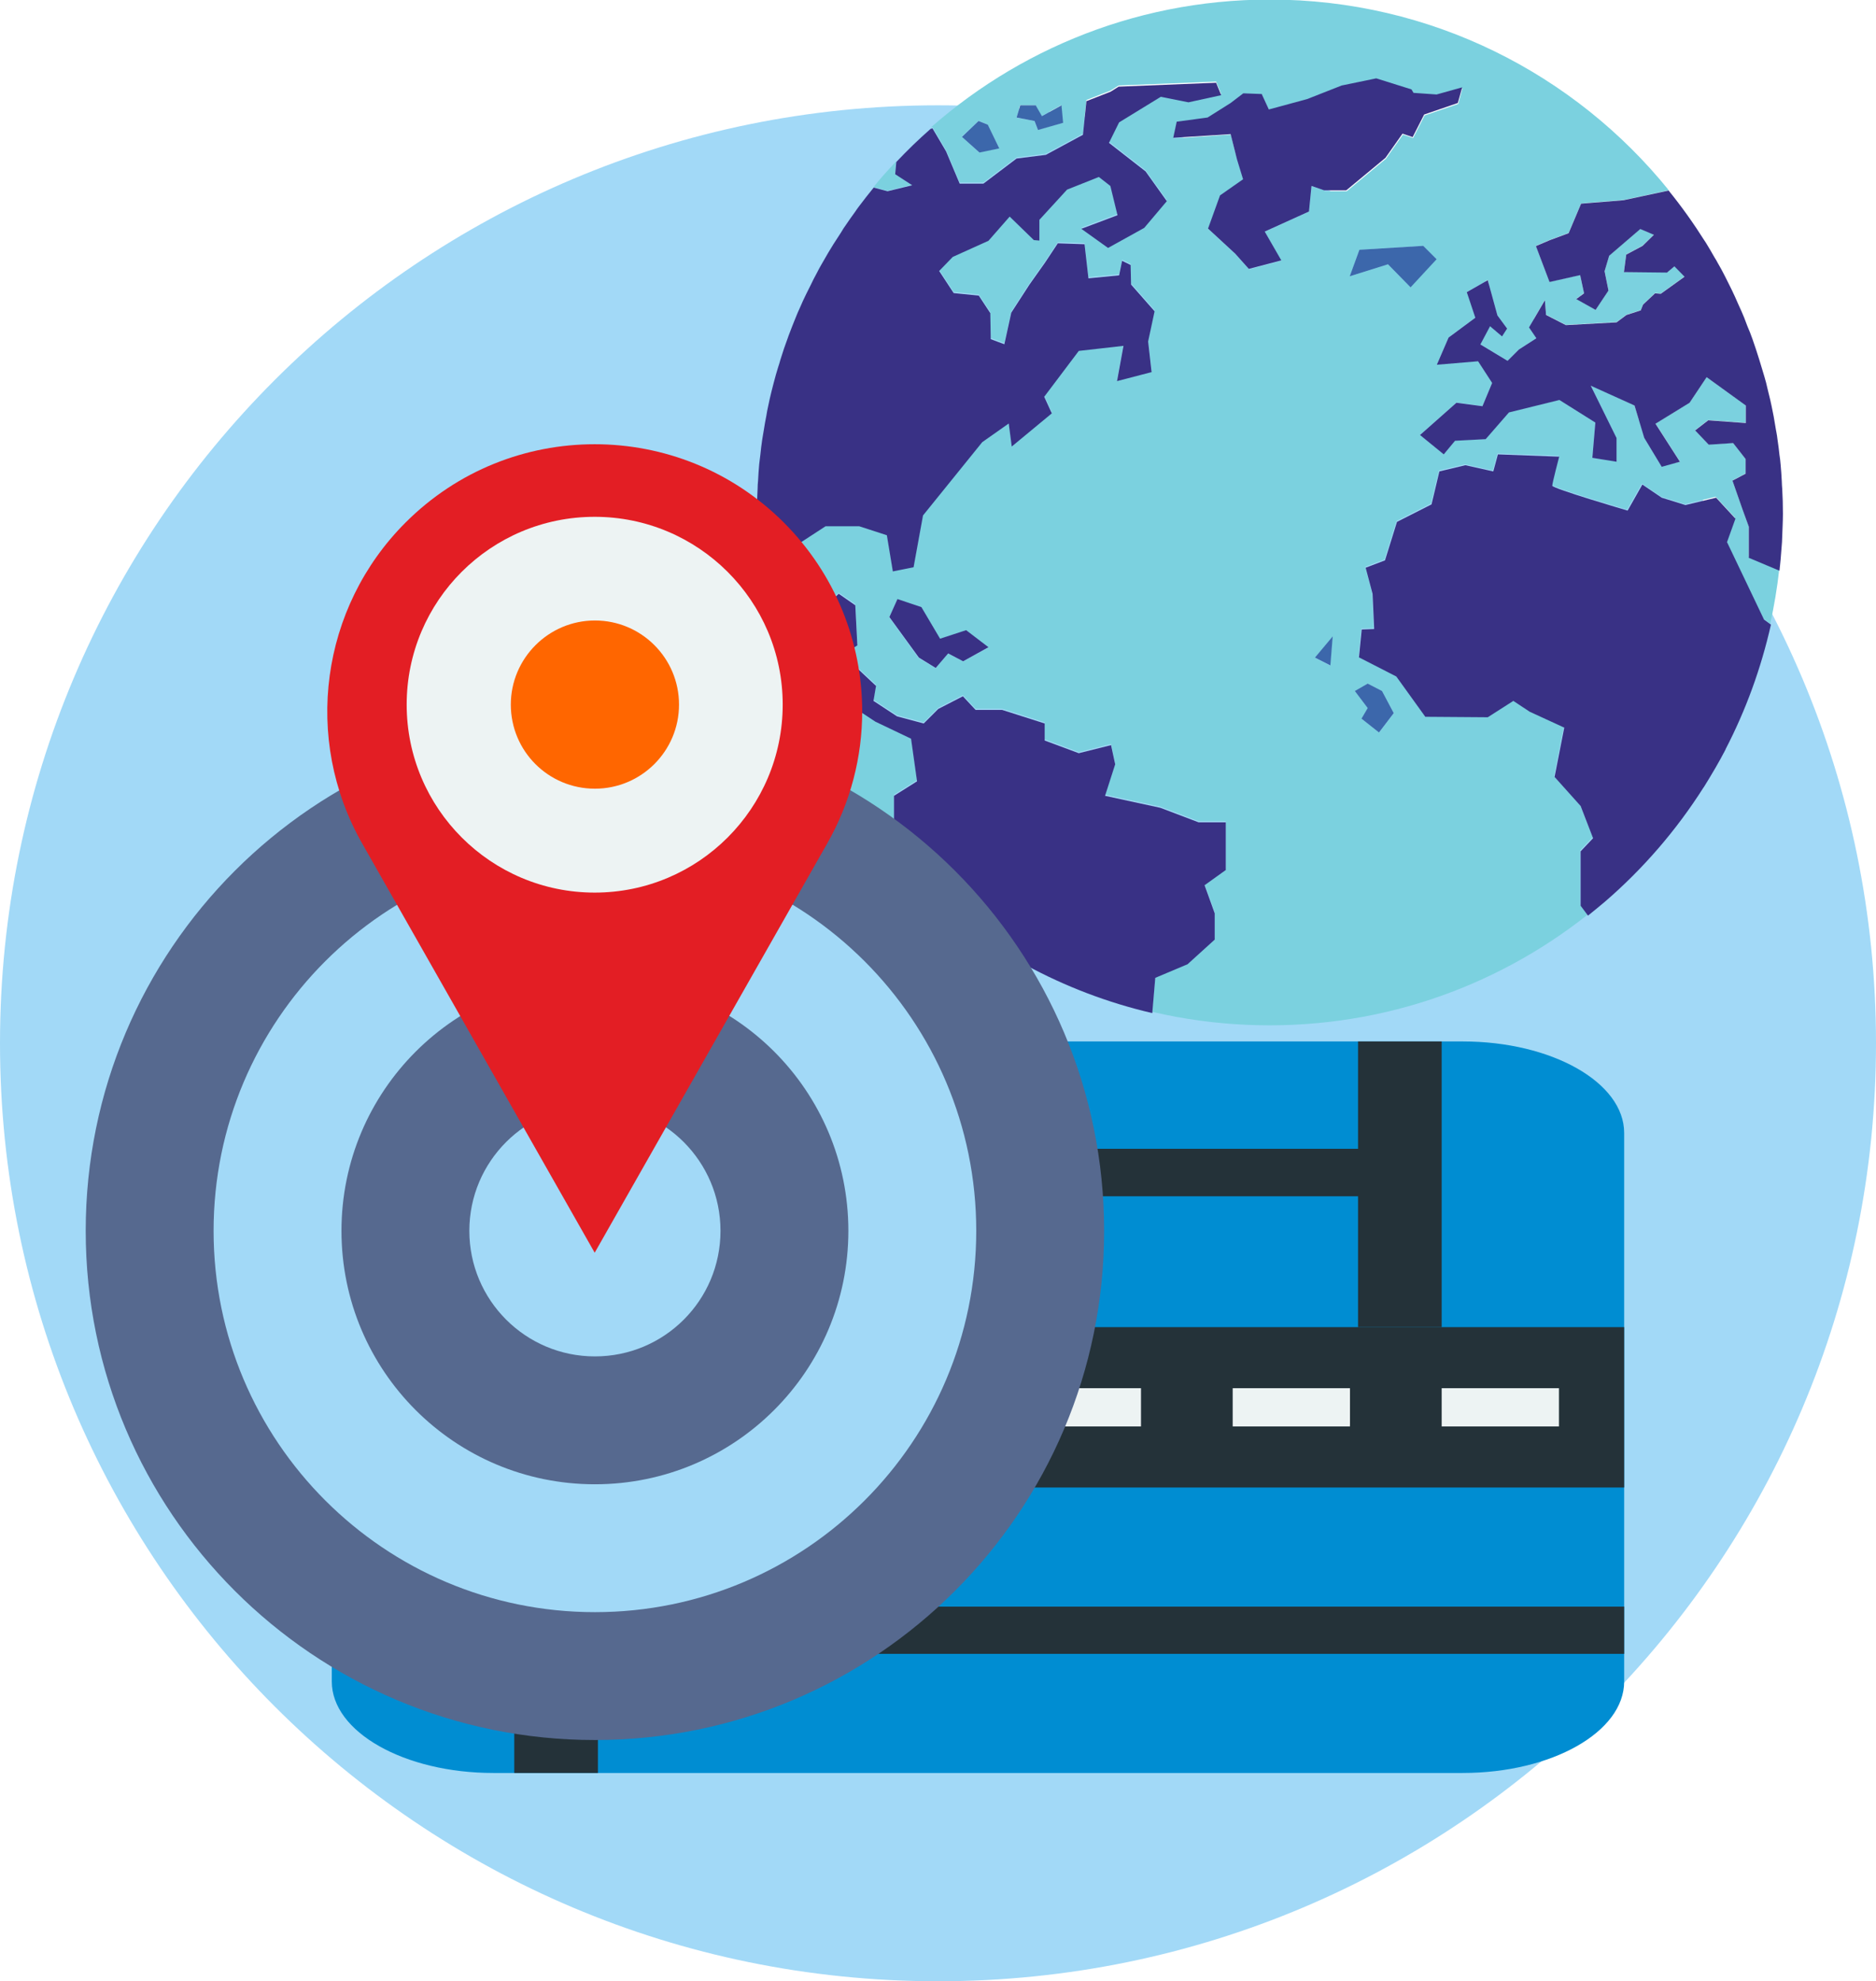 <?xml version="1.0" encoding="UTF-8"?> <svg xmlns="http://www.w3.org/2000/svg" xmlns:xlink="http://www.w3.org/1999/xlink" xmlns:xodm="http://www.corel.com/coreldraw/odm/2003" xml:space="preserve" width="43.625mm" height="46.069mm" version="1.1" style="shape-rendering:geometricPrecision; text-rendering:geometricPrecision; image-rendering:optimizeQuality; fill-rule:evenodd; clip-rule:evenodd" viewBox="0 0 81.42 85.98"> <defs> <style type="text/css"> .fil8 {fill:#E31E24;fill-rule:nonzero} .fil0 {fill:#A2D9F7;fill-rule:nonzero} .fil7 {fill:#56698F;fill-rule:nonzero} .fil4 {fill:#008DD2;fill-rule:nonzero} .fil2 {fill:#393185;fill-rule:nonzero} .fil5 {fill:#243239;fill-rule:nonzero} .fil3 {fill:#3C67AB;fill-rule:nonzero} .fil1 {fill:#7BD1DF;fill-rule:nonzero} .fil6 {fill:#EDF3F3;fill-rule:nonzero} .fil9 {fill:#FF6600;fill-rule:nonzero} </style> </defs> <g id="Warstwa_x0020_1">  <path class="fil0" d="M81.42 45.28c0,22.48 -18.23,40.71 -40.71,40.71 -22.48,0 -40.71,-18.23 -40.71,-40.71 0,-22.49 18.23,-40.71 40.71,-40.71 22.48,0 40.71,18.23 40.71,40.71z"></path> <path class="fil1" d="M37.09 9.18c0.07,-0.09 0.13,-0.19 0.2,-0.28 -0.07,0.09 -0.14,0.19 -0.2,0.28z"></path> <path class="fil1" d="M36.48 10.06c0.07,-0.11 0.15,-0.23 0.22,-0.34 -0.08,0.11 -0.15,0.22 -0.22,0.34z"></path> <path class="fil1" d="M39.58 8.02l-0.74 -0.48 0.05 -0.53c-0.34,0.36 -0.67,0.72 -0.98,1.11l0.6 0.16 1.07 -0.26z"></path> <path class="fil1" d="M38.9 7.01c0.24,-0.25 0.48,-0.5 0.73,-0.74 -0.25,0.24 -0.49,0.49 -0.73,0.74z"></path> <path class="fil1" d="M72.43 8.28c0.56,0.69 1.08,1.42 1.56,2.18 -0.48,-0.76 -1,-1.49 -1.56,-2.18z"></path> <polygon class="fil1" points="32.83,22.27 32.83,22.28 "></polygon> <path class="fil1" d="M35.94 10.93c0.07,-0.12 0.14,-0.24 0.22,-0.36 -0.07,0.12 -0.15,0.24 -0.22,0.36z"></path> <path class="fil1" d="M69.64 39.14c1.66,-1.43 3.11,-3.11 4.29,-4.97 -1.18,1.86 -2.63,3.54 -4.29,4.97z"></path> <path class="fil1" d="M32.86 21.2c0.01,-0.12 0.02,-0.24 0.02,-0.35 -0.01,0.12 -0.02,0.23 -0.02,0.35z"></path> <path class="fil1" d="M35.43 11.82c0.07,-0.12 0.13,-0.25 0.2,-0.37 -0.07,0.12 -0.14,0.25 -0.2,0.37z"></path> <path class="fil1" d="M74.04 10.55c0.13,0.21 0.25,0.42 0.37,0.63 -0.12,-0.21 -0.24,-0.42 -0.37,-0.63z"></path> <path class="fil1" d="M34.97 12.74c0.06,-0.12 0.12,-0.24 0.18,-0.36 -0.06,0.12 -0.12,0.24 -0.18,0.36z"></path> <path class="fil1" d="M34.56 13.67c0.05,-0.11 0.1,-0.22 0.14,-0.32 -0.05,0.11 -0.1,0.22 -0.14,0.32z"></path> <path class="fil1" d="M77.29 24.28c-0.01,0.16 -0.03,0.32 -0.05,0.48 0.02,-0.16 0.03,-0.32 0.05,-0.48z"></path> <path class="fil1" d="M76.21 15.15c0.1,0.3 0.19,0.6 0.28,0.9 -0.09,-0.3 -0.18,-0.6 -0.28,-0.9z"></path> <path class="fil1" d="M76.89 17.61c0.03,0.15 0.06,0.3 0.09,0.45 -0.03,-0.15 -0.06,-0.3 -0.09,-0.45z"></path> <path class="fil1" d="M77.23 19.72c0.02,0.14 0.03,0.28 0.05,0.42 -0.01,-0.14 -0.03,-0.28 -0.05,-0.42z"></path> <path class="fil1" d="M77.08 18.65c0.02,0.15 0.05,0.3 0.07,0.44 -0.02,-0.15 -0.04,-0.3 -0.07,-0.44z"></path> <path class="fil1" d="M77.33 20.85c0.01,0.12 0.02,0.23 0.02,0.35 -0.01,-0.12 -0.02,-0.23 -0.02,-0.35z"></path> <path class="fil1" d="M76.65 16.6c0.04,0.15 0.07,0.3 0.11,0.46 -0.04,-0.15 -0.07,-0.3 -0.11,-0.46z"></path> <path class="fil1" d="M74.55 11.41c0.11,0.19 0.21,0.39 0.32,0.59 -0.1,-0.2 -0.21,-0.4 -0.32,-0.59z"></path> <path class="fil1" d="M75.02 12.3c0.1,0.19 0.19,0.38 0.28,0.58 -0.09,-0.19 -0.18,-0.39 -0.28,-0.58z"></path> <path class="fil1" d="M75.45 13.21c0.08,0.19 0.17,0.38 0.25,0.57 -0.08,-0.19 -0.16,-0.38 -0.25,-0.57z"></path> <path class="fil1" d="M77.36 23.25c-0,0.09 -0.01,0.18 -0.01,0.26 0,-0.09 0.01,-0.18 0.01,-0.26z"></path> <path class="fil1" d="M75.84 14.14c0.07,0.19 0.15,0.37 0.22,0.56 -0.07,-0.19 -0.14,-0.38 -0.22,-0.56z"></path> <path class="fil1" d="M33.47 16.98c0.03,-0.13 0.06,-0.26 0.1,-0.39 -0.03,0.13 -0.07,0.26 -0.1,0.39z"></path> <path class="fil1" d="M74.88 32.53c-0.14,0.27 -0.29,0.54 -0.44,0.8 0.15,-0.26 0.3,-0.53 0.44,-0.8z"></path> <path class="fil1" d="M74.41 33.38c-0.15,0.26 -0.31,0.53 -0.47,0.78 0.16,-0.26 0.32,-0.52 0.47,-0.78z"></path> <path class="fil1" d="M32.94 20.13c0.01,-0.14 0.03,-0.27 0.05,-0.41 -0.02,0.14 -0.03,0.27 -0.05,0.41z"></path> <path class="fil1" d="M60.24 11.47l-1.66 0.52 0.42 -1.15 2.77 -0.17 0.57 0.57 -1.13 1.22 -0.98 -1zm-0.88 18.2l0.62 0.32 0.52 0.96 -0.64 0.84 -0.76 -0.59 0.27 -0.47 -0.57 -0.74 0.57 -0.32zm-1.89 -21.41l-0.55 -0.18 -0.11 1.11 -1.92 0.87 0.72 1.26 -1.4 0.37 -0.59 -0.66 -1.18 -1.09 0.52 -1.44 1 -0.7 -0.26 -0.85 -0.28 -1.11 -2.49 0.17 0.15 -0.7 1.35 -0.18 1 -0.63 0.55 -0.42 0.79 0.04 0.31 0.66 1.66 -0.44 1.5 -0.59 1.5 -0.31 1.53 0.48 0.09 0.15 1 0.07 1.11 -0.31 -0.18 0.68 -1.46 0.5 -0.5 0.98 -0.44 -0.15 -0.74 1.05 -1.7 1.41 -0.96 0zm0.26 20.63l-0.66 -0.34 0.76 -0.91 -0.1 1.26zm-15.94 -0.19l-0.65 -0.33 -0.54 0.63 -0.74 -0.45 -1.27 -1.76 0.35 -0.77 1.03 0.35 0.81 1.37 1.13 -0.37 0.98 0.74 -1.11 0.61zm3.25 -23.06l-0.15 -0.39 -0.78 -0.14 0.16 -0.54 0.66 0 0.27 0.47 0.85 -0.47 0.07 0.76 -1.1 0.31zm-2.54 0.98l-0.76 -0.69 0.73 -0.69 0.39 0.16 0.51 1.03 -0.86 0.18zm33.4 17.58l0 -1.35 -0.27 -0.74 -0.44 -1.26 0.57 -0.3 0 -0.64 -0.54 -0.69 -1.06 0.07 -0.59 -0.62 0.57 -0.44 1.63 0.12 0 -0.76 -1.7 -1.23 -0.74 1.11 -1.48 0.91 1.06 1.65 -0.79 0.22 -0.76 -1.26 -0.42 -1.4 -1.9 -0.86 1.12 2.27 0 1.03 -1.05 -0.17 0.13 -1.53 -1.56 -0.98 -2.19 0.54 -1.01 1.16 -1.33 0.07 -0.49 0.59 -1.03 -0.84 1.58 -1.4 1.13 0.15 0.42 -1.01 -0.61 -0.94 -1.79 0.15 0.51 -1.18 1.16 -0.86 -0.37 -1.11 0.91 -0.52 0.42 1.53 0.42 0.57 -0.22 0.34 -0.52 -0.44 -0.42 0.79 1.18 0.71 0.49 -0.49 0.76 -0.49 -0.32 -0.47 0.69 -1.18 0.05 0.64 0.86 0.44 2.2 -0.12 0.43 -0.32 0.62 -0.2 0.1 -0.25 0.52 -0.49 0.25 0.02 1.03 -0.74 -0.44 -0.45 -0.32 0.27 -1.87 -0.02 0.1 -0.76 0.71 -0.38 0.49 -0.48 -0.59 -0.25 -1.35 1.16 -0.2 0.67 0.17 0.84 -0.56 0.84 -0.84 -0.47 0.34 -0.25 -0.17 -0.79 -1.33 0.3 -0.59 -1.56 0.61 -0.26 0.81 -0.3 0.54 -1.28 1.85 -0.15 1.96 -0.42c-4.08,-5.05 -10.32,-8.28 -17.32,-8.28 -6.02,0 -11.47,2.39 -15.48,6.26 0.25,-0.24 0.5,-0.48 0.76,-0.7l0.08 -0.02 0.59 1 0.59 1.4 1.03 0 1.44 -1.09 1.27 -0.16 1.61 -0.87 0.15 -1.46 1.05 -0.41 0.35 -0.22 4.23 -0.17 0.22 0.54 -1.42 0.31 -1.2 -0.24 -1.81 1.11 -0.44 0.89 1.59 1.24 0.92 1.29 -0.98 1.16 -1.57 0.87 -1.16 -0.83 1.57 -0.59 -0.31 -1.27 -0.5 -0.39 -1.38 0.55 -1.2 1.31 0 0.9 -0.24 -0.02 -1.05 -1.02 -0.92 1.05 -1.55 0.7 -0.59 0.61 0.63 0.96 1.09 0.11 0.5 0.76 0.02 1.13 0.59 0.22 0.3 -1.37 0.79 -1.22 0.68 -0.96 0.55 -0.83 1.16 0.04 0.17 1.48 1.33 -0.13 0.13 -0.63 0.37 0.18 0.02 0.85 1.02 1.16 -0.28 1.31 0.15 1.33 -1.5 0.39 0.28 -1.53 -1.94 0.22 -1.5 1.99 0.33 0.72 -1.74 1.44 -0.13 -1 -1.15 0.81 -2.57 3.18 -0.41 2.25 -0.9 0.18 -0.26 -1.57 -1.2 -0.39 -1.46 0 -1.61 1.05 0.15 1.57 -0.68 1.18 0.74 0.7 0.31 0.04 1.66 -1.61 0.72 0.5 0.09 1.74 -0.98 0.63 0.96 0.35 0.83 0.78 -0.11 0.65 1.02 0.67 1.16 0.31 0.63 -0.63 1.07 -0.55 0.55 0.59 1.15 0 1.85 0.59 0 0.74 1.48 0.55 1.4 -0.35 0.18 0.83 -0.44 1.37 2.4 0.52 1.66 0.63 1.18 0 0 1.11 0 0.96 -0.92 0.66 0.44 1.22 0 1.14 -1.18 1.07 -1.4 0.59 -0.13 1.53c-3.87,-0.91 -7.35,-2.82 -10.15,-5.45l0.16 -0.47 -1.22 -1 0 -1.66 0 -0.85 1 -0.63 -0.26 -1.85 -1.55 -0.74 -3.36 -2.22 0 -0.74 -0.99 -0.12c-0.18,-0.65 -0.33,-1.32 -0.45,-1.99 1.87,10.41 10.97,18.3 21.91,18.3 5.56,0 10.63,-2.04 14.53,-5.4 -0.24,0.2 -0.48,0.41 -0.73,0.6l-0.32 -0.43 0 -2.36 0.54 -0.57 -0.54 -1.4 -1.13 -1.26 0.42 -2.14 -1.5 -0.69 -0.71 -0.47 -1.11 0.71 -2.71 -0.02 -1.26 -1.75 -1.62 -0.83 0.12 -1.21 0.54 -0.02 -0.07 -1.53 -0.3 -1.13 0.84 -0.32 0.52 -1.67 1.5 -0.76 0.34 -1.43 1.13 -0.27 1.21 0.27 0.2 -0.74 2.66 0.1c0,0 -0.3,1.13 -0.3,1.26 0,0.12 3.27,1.08 3.27,1.08l0.64 -1.13 0.84 0.57 1.03 0.32 1.33 -0.32 0.84 0.91 -0.37 1.03 1.6 3.35 0.3 0.22c0.17,-0.77 0.3,-1.55 0.39,-2.35l-1.33 -0.56z"></path> <path class="fil1" d="M33.24 18.02c0.03,-0.14 0.05,-0.28 0.08,-0.42 -0.03,0.14 -0.06,0.28 -0.08,0.42z"></path> <path class="fil1" d="M33.76 15.92c0.03,-0.11 0.06,-0.22 0.1,-0.33 -0.03,0.11 -0.06,0.22 -0.1,0.33z"></path> <path class="fil1" d="M32.98 24.83c-0.02,-0.16 -0.04,-0.32 -0.05,-0.49 0.02,0.16 0.03,0.33 0.05,0.49z"></path> <path class="fil1" d="M33.14 25.97c-0.03,-0.18 -0.06,-0.36 -0.08,-0.54 0.03,0.18 0.05,0.36 0.08,0.54z"></path> <path class="fil1" d="M32.87 23.58c-0.01,-0.1 -0.01,-0.2 -0.02,-0.31 0,0.1 0.01,0.21 0.02,0.31z"></path> <path class="fil1" d="M33.06 19.07c0.02,-0.14 0.04,-0.28 0.07,-0.42 -0.02,0.14 -0.05,0.28 -0.07,0.42z"></path> <polygon class="fil1" points="34.18,14.62 34.2,14.56 "></polygon> <path class="fil1" d="M76.85 27.11c-0.42,1.9 -1.08,3.71 -1.96,5.39 0.87,-1.68 1.53,-3.49 1.96,-5.39z"></path> <path class="fil2" d="M34.63 28.36l0 0.74 3.36 2.22 1.55 0.74 0.26 1.85 -1 0.63 0 0.85 0 1.66 1.22 1 -0.16 0.47c2.8,2.63 6.28,4.55 10.15,5.45l0.13 -1.53 1.4 -0.59 1.18 -1.07 0 -1.14 -0.44 -1.22 0.92 -0.66 0 -0.96 0 -1.11 -1.18 0 -1.66 -0.63 -2.4 -0.52 0.44 -1.37 -0.18 -0.83 -1.4 0.35 -1.48 -0.55 0 -0.74 -1.85 -0.59 -1.15 0 -0.55 -0.59 -1.07 0.55 -0.63 0.63 -1.16 -0.31 -1.02 -0.67 0.11 -0.65 -0.83 -0.78 -0.96 -0.35 0.98 -0.63 -0.09 -1.74 -0.72 -0.5 -1.66 1.61 -0.31 -0.04 -0.74 -0.7 0.68 -1.18 -0.15 -1.57 1.61 -1.05 1.46 0 1.2 0.39 0.26 1.57 0.9 -0.18 0.41 -2.25 2.57 -3.18 1.15 -0.81 0.13 1 1.74 -1.44 -0.33 -0.72 1.5 -1.99 1.94 -0.22 -0.28 1.53 1.5 -0.39 -0.15 -1.33 0.28 -1.31 -1.02 -1.16 -0.02 -0.85 -0.37 -0.18 -0.13 0.63 -1.33 0.13 -0.17 -1.48 -1.16 -0.04 -0.55 0.83 -0.68 0.96 -0.79 1.22 -0.3 1.37 -0.59 -0.22 -0.02 -1.13 -0.5 -0.76 -1.09 -0.11 -0.63 -0.96 0.59 -0.61 1.55 -0.7 0.92 -1.05 1.05 1.02 0.24 0.02 0 -0.9 1.2 -1.31 1.38 -0.55 0.5 0.39 0.31 1.27 -1.57 0.59 1.16 0.83 1.57 -0.87 0.98 -1.16 -0.92 -1.29 -1.59 -1.24 0.44 -0.89 1.81 -1.11 1.2 0.24 1.42 -0.31 -0.22 -0.54 -4.23 0.17 -0.35 0.22 -1.05 0.41 -0.15 1.46 -1.61 0.87 -1.27 0.16 -1.44 1.09 -1.03 0 -0.59 -1.4 -0.59 -1 -0.08 0.02c-0.26,0.23 -0.51,0.46 -0.76,0.7l-0 0c-0.25,0.24 -0.49,0.49 -0.73,0.74l-0 0 -0.05 0.53 0.74 0.48 -1.07 0.26 -0.6 -0.16c-0.21,0.26 -0.42,0.52 -0.62,0.79 -0.07,0.09 -0.14,0.19 -0.2,0.28 -0.13,0.18 -0.26,0.36 -0.38,0.54 -0.08,0.11 -0.15,0.22 -0.22,0.34 -0.11,0.17 -0.22,0.34 -0.33,0.51 -0.07,0.12 -0.15,0.24 -0.22,0.36 -0.1,0.17 -0.2,0.35 -0.3,0.52 -0.07,0.12 -0.14,0.25 -0.2,0.37 -0.1,0.18 -0.19,0.36 -0.28,0.55 -0.06,0.12 -0.12,0.24 -0.18,0.36 -0.1,0.2 -0.19,0.4 -0.28,0.61 -0.05,0.11 -0.1,0.22 -0.14,0.32 -0.12,0.3 -0.24,0.59 -0.35,0.89l-0.02 0.06c-0.12,0.32 -0.23,0.64 -0.33,0.97 -0.03,0.11 -0.06,0.22 -0.1,0.33 -0.07,0.22 -0.13,0.44 -0.19,0.67 -0.03,0.13 -0.07,0.26 -0.1,0.39 -0.05,0.21 -0.1,0.41 -0.14,0.62 -0.03,0.14 -0.06,0.28 -0.08,0.42 -0.04,0.21 -0.08,0.41 -0.11,0.62 -0.02,0.14 -0.05,0.28 -0.07,0.42 -0.03,0.21 -0.06,0.43 -0.08,0.65 -0.02,0.14 -0.03,0.27 -0.05,0.41 -0.02,0.24 -0.04,0.48 -0.05,0.72 -0.01,0.12 -0.02,0.23 -0.02,0.35 -0.02,0.36 -0.03,0.71 -0.03,1.07l0 0.01 0 0c0,0.33 0.01,0.67 0.03,1 0,0.1 0.01,0.21 0.02,0.31 0.01,0.25 0.03,0.5 0.06,0.76 0.02,0.16 0.03,0.33 0.05,0.49 0.02,0.2 0.05,0.4 0.08,0.6 0.03,0.18 0.05,0.36 0.08,0.54 0.02,0.09 0.03,0.19 0.05,0.28 0.12,0.67 0.27,1.34 0.45,1.99l0.99 0.12z"></path> <polygon class="fil2" points="40.8,27.72 39.99,26.35 38.95,26 38.6,26.78 39.88,28.54 40.61,28.99 41.15,28.36 41.8,28.7 42.9,28.09 41.93,27.35 "></polygon> <polygon class="fil2" points="60.87,5.8 61.31,5.95 61.81,4.97 63.27,4.47 63.46,3.79 62.35,4.1 61.35,4.03 61.26,3.88 59.73,3.4 58.23,3.71 56.73,4.3 55.07,4.75 54.76,4.08 53.96,4.05 53.41,4.47 52.41,5.1 51.07,5.28 50.92,5.98 53.41,5.82 53.69,6.93 53.95,7.78 52.95,8.48 52.43,9.92 53.61,11.01 54.2,11.67 55.61,11.3 54.89,10.05 56.81,9.18 56.92,8.07 57.47,8.26 58.43,8.26 60.13,6.85 "></polygon> <polygon class="fil3" points="61.77,10.67 59,10.84 58.58,11.99 60.24,11.47 61.22,12.47 62.35,11.25 "></polygon> <polygon class="fil3" points="42.47,5.25 41.75,5.94 42.51,6.62 43.37,6.44 42.87,5.41 "></polygon> <polygon class="fil3" points="45.22,5.04 44.95,4.57 44.28,4.57 44.12,5.1 44.9,5.25 45.05,5.64 46.14,5.33 46.07,4.57 "></polygon> <path class="fil2" d="M74.95 23.54l0.37 -1.03 -0.84 -0.91 -1.33 0.32 -1.03 -0.32 -0.84 -0.57 -0.64 1.13c0,0 -3.27,-0.96 -3.27,-1.08 0,-0.12 0.3,-1.26 0.3,-1.26l-2.66 -0.1 -0.2 0.74 -1.21 -0.27 -1.13 0.27 -0.34 1.43 -1.5 0.76 -0.52 1.67 -0.84 0.32 0.3 1.13 0.07 1.53 -0.54 0.02 -0.12 1.21 1.62 0.83 1.26 1.75 2.71 0.02 1.11 -0.71 0.71 0.47 1.5 0.69 -0.42 2.14 1.13 1.26 0.54 1.4 -0.54 0.57 0 2.36 0.32 0.43c0.25,-0.2 0.49,-0.4 0.73,-0.6l0 -0c1.66,-1.43 3.11,-3.11 4.29,-4.97l0.01 -0.01c0.16,-0.26 0.32,-0.52 0.47,-0.78l0.03 -0.05c0.15,-0.26 0.3,-0.53 0.44,-0.8l0.01 -0.03c0.87,-1.68 1.53,-3.49 1.96,-5.39l0 -0 -0 0 -0.3 -0.22 -1.6 -3.35z"></path> <polygon class="fil3" points="57.74,28.88 57.84,27.62 57.07,28.54 "></polygon> <polygon class="fil3" points="59.36,30.73 59.09,31.19 59.85,31.79 60.49,30.95 59.98,29.99 59.36,29.67 58.8,29.99 "></polygon> <path class="fil2" d="M68.62 8.84l-0.54 1.28 -0.81 0.3 -0.61 0.26 0.59 1.56 1.33 -0.3 0.17 0.79 -0.34 0.25 0.84 0.47 0.56 -0.84 -0.17 -0.84 0.2 -0.67 1.35 -1.16 0.59 0.25 -0.49 0.48 -0.71 0.38 -0.1 0.76 1.87 0.02 0.32 -0.27 0.44 0.45 -1.03 0.74 -0.25 -0.02 -0.52 0.49 -0.1 0.25 -0.62 0.2 -0.43 0.32 -2.2 0.12 -0.86 -0.44 -0.05 -0.64 -0.69 1.18 0.32 0.47 -0.76 0.49 -0.49 0.49 -1.18 -0.71 0.42 -0.79 0.52 0.44 0.22 -0.34 -0.42 -0.57 -0.42 -1.53 -0.91 0.52 0.37 1.11 -1.16 0.86 -0.51 1.18 1.79 -0.15 0.61 0.94 -0.42 1.01 -1.13 -0.15 -1.58 1.4 1.03 0.84 0.49 -0.59 1.33 -0.07 1.01 -1.16 2.19 -0.54 1.56 0.98 -0.13 1.53 1.05 0.17 0 -1.03 -1.12 -2.27 1.9 0.86 0.42 1.4 0.76 1.26 0.79 -0.22 -1.06 -1.65 1.48 -0.91 0.74 -1.11 1.7 1.23 0 0.76 -1.63 -0.12 -0.57 0.44 0.59 0.62 1.06 -0.07 0.54 0.69 0 0.64 -0.57 0.3 0.44 1.26 0.27 0.74 0 1.35 1.33 0.56c0.02,-0.16 0.03,-0.32 0.05,-0.48 0.02,-0.25 0.04,-0.51 0.06,-0.76 0,-0.09 0.01,-0.18 0.01,-0.26 0.01,-0.33 0.03,-0.65 0.03,-0.98 0,-0.36 -0.01,-0.72 -0.03,-1.07 -0.01,-0.12 -0.02,-0.23 -0.02,-0.35 -0.01,-0.24 -0.03,-0.47 -0.05,-0.71 -0.01,-0.14 -0.03,-0.28 -0.05,-0.42 -0.02,-0.21 -0.05,-0.42 -0.08,-0.63 -0.02,-0.15 -0.04,-0.3 -0.07,-0.44 -0.03,-0.2 -0.07,-0.39 -0.1,-0.59 -0.03,-0.15 -0.06,-0.3 -0.09,-0.45 -0.04,-0.19 -0.08,-0.37 -0.13,-0.56 -0.04,-0.15 -0.07,-0.3 -0.11,-0.46 -0.05,-0.18 -0.1,-0.36 -0.16,-0.55 -0.09,-0.3 -0.18,-0.6 -0.28,-0.9 -0.05,-0.15 -0.1,-0.3 -0.15,-0.44 -0.07,-0.19 -0.14,-0.38 -0.22,-0.56 -0.05,-0.12 -0.09,-0.25 -0.14,-0.37 -0.08,-0.19 -0.16,-0.38 -0.25,-0.57 -0.05,-0.11 -0.1,-0.22 -0.15,-0.34 -0.09,-0.19 -0.18,-0.39 -0.28,-0.58 -0.05,-0.1 -0.1,-0.2 -0.15,-0.3 -0.1,-0.2 -0.21,-0.4 -0.32,-0.59 -0.04,-0.08 -0.09,-0.16 -0.14,-0.24 -0.12,-0.21 -0.24,-0.42 -0.37,-0.63l-0.06 -0.09c-0.48,-0.76 -1,-1.49 -1.56,-2.18l-0 -0 -1.96 0.42 -1.85 0.15z"></path> <path class="fil4" d="M14.4 72.98l0 -23.81c0,-2.19 3.14,-3.97 7.01,-3.97l42.07 0c3.87,0 7.01,1.78 7.01,3.97l0 23.81c0,2.19 -3.14,3.97 -7.01,3.97l-42.07 0c-3.86,0 -7.01,-1.78 -7.01,-3.97z"></path> <polygon class="fil5" points="14.4,64.56 14.4,57.6 70.49,57.6 70.49,64.56 "></polygon> <polygon class="fil5" points="58.94,45.2 62.57,45.2 62.57,57.6 58.94,57.6 "></polygon> <polygon class="fil5" points="59.17,49.86 59.17,51.92 14.4,51.92 14.4,49.86 "></polygon> <polygon class="fil5" points="22.32,64.56 25.95,64.56 25.95,76.95 22.32,76.95 "></polygon> <polygon class="fil5" points="70.49,69.73 70.49,71.78 25.95,71.78 25.95,69.73 "></polygon> <polygon class="fil6" points="22.32,61.91 17.23,61.91 17.23,60.25 22.32,60.25 "></polygon> <polygon class="fil6" points="31.39,61.91 26.3,61.91 26.3,60.25 31.39,60.25 "></polygon> <polygon class="fil6" points="40.46,61.91 35.36,61.91 35.36,60.25 40.46,60.25 "></polygon> <polygon class="fil6" points="49.52,61.91 44.43,61.91 44.43,60.25 49.52,60.25 "></polygon> <polygon class="fil6" points="58.59,61.91 53.5,61.91 53.5,60.25 58.59,60.25 "></polygon> <polygon class="fil6" points="67.66,61.91 62.57,61.91 62.57,60.25 67.66,60.25 "></polygon> <path class="fil7" d="M47.92 53.42c0,12.21 -9.9,22.1 -22.1,22.1 -12.21,0 -22.1,-9.9 -22.1,-22.1 0,-12.2 9.89,-22.1 22.1,-22.1 12.21,0 22.1,9.9 22.1,22.1z"></path> <path class="fil0" d="M42.37 53.42c0,9.15 -7.41,16.55 -16.55,16.55 -9.14,0 -16.55,-7.41 -16.55,-16.55 0,-9.14 7.41,-16.55 16.55,-16.55 9.14,0 16.55,7.41 16.55,16.55z"></path> <path class="fil7" d="M36.82 53.42c0,6.08 -4.93,11 -11,11 -6.08,0 -11,-4.92 -11,-11 0,-6.08 4.93,-11 11,-11 6.08,0 11,4.92 11,11z"></path> <path class="fil0" d="M31.27 53.42c0,3.02 -2.44,5.45 -5.45,5.45 -3.01,0 -5.45,-2.44 -5.45,-5.45 0,-3.01 2.44,-5.45 5.45,-5.45 3.01,0 5.45,2.44 5.45,5.45z"></path> <path class="fil8" d="M37.42 30.88c0,1.96 -0.5,3.94 -1.52,5.73l-10.09 17.76 -10.09 -17.76c-2.58,-4.53 -1.81,-10.24 1.88,-13.93 2.27,-2.27 5.23,-3.4 8.21,-3.4 2.97,0 5.94,1.13 8.21,3.4 2.24,2.24 3.4,5.2 3.4,8.2z"></path> <path class="fil6" d="M33.97 30.58c0,4.5 -3.65,8.16 -8.16,8.16 -4.5,0 -8.16,-3.65 -8.16,-8.16 0,-4.5 3.65,-8.15 8.16,-8.15 4.5,0 8.16,3.65 8.16,8.15z"></path> <path class="fil9" d="M29.47 30.58c0,2.02 -1.64,3.65 -3.65,3.65 -2.02,0 -3.65,-1.63 -3.65,-3.65 0,-2.01 1.64,-3.65 3.65,-3.65 2.02,0 3.65,1.64 3.65,3.65z"></path> </g> </svg> 